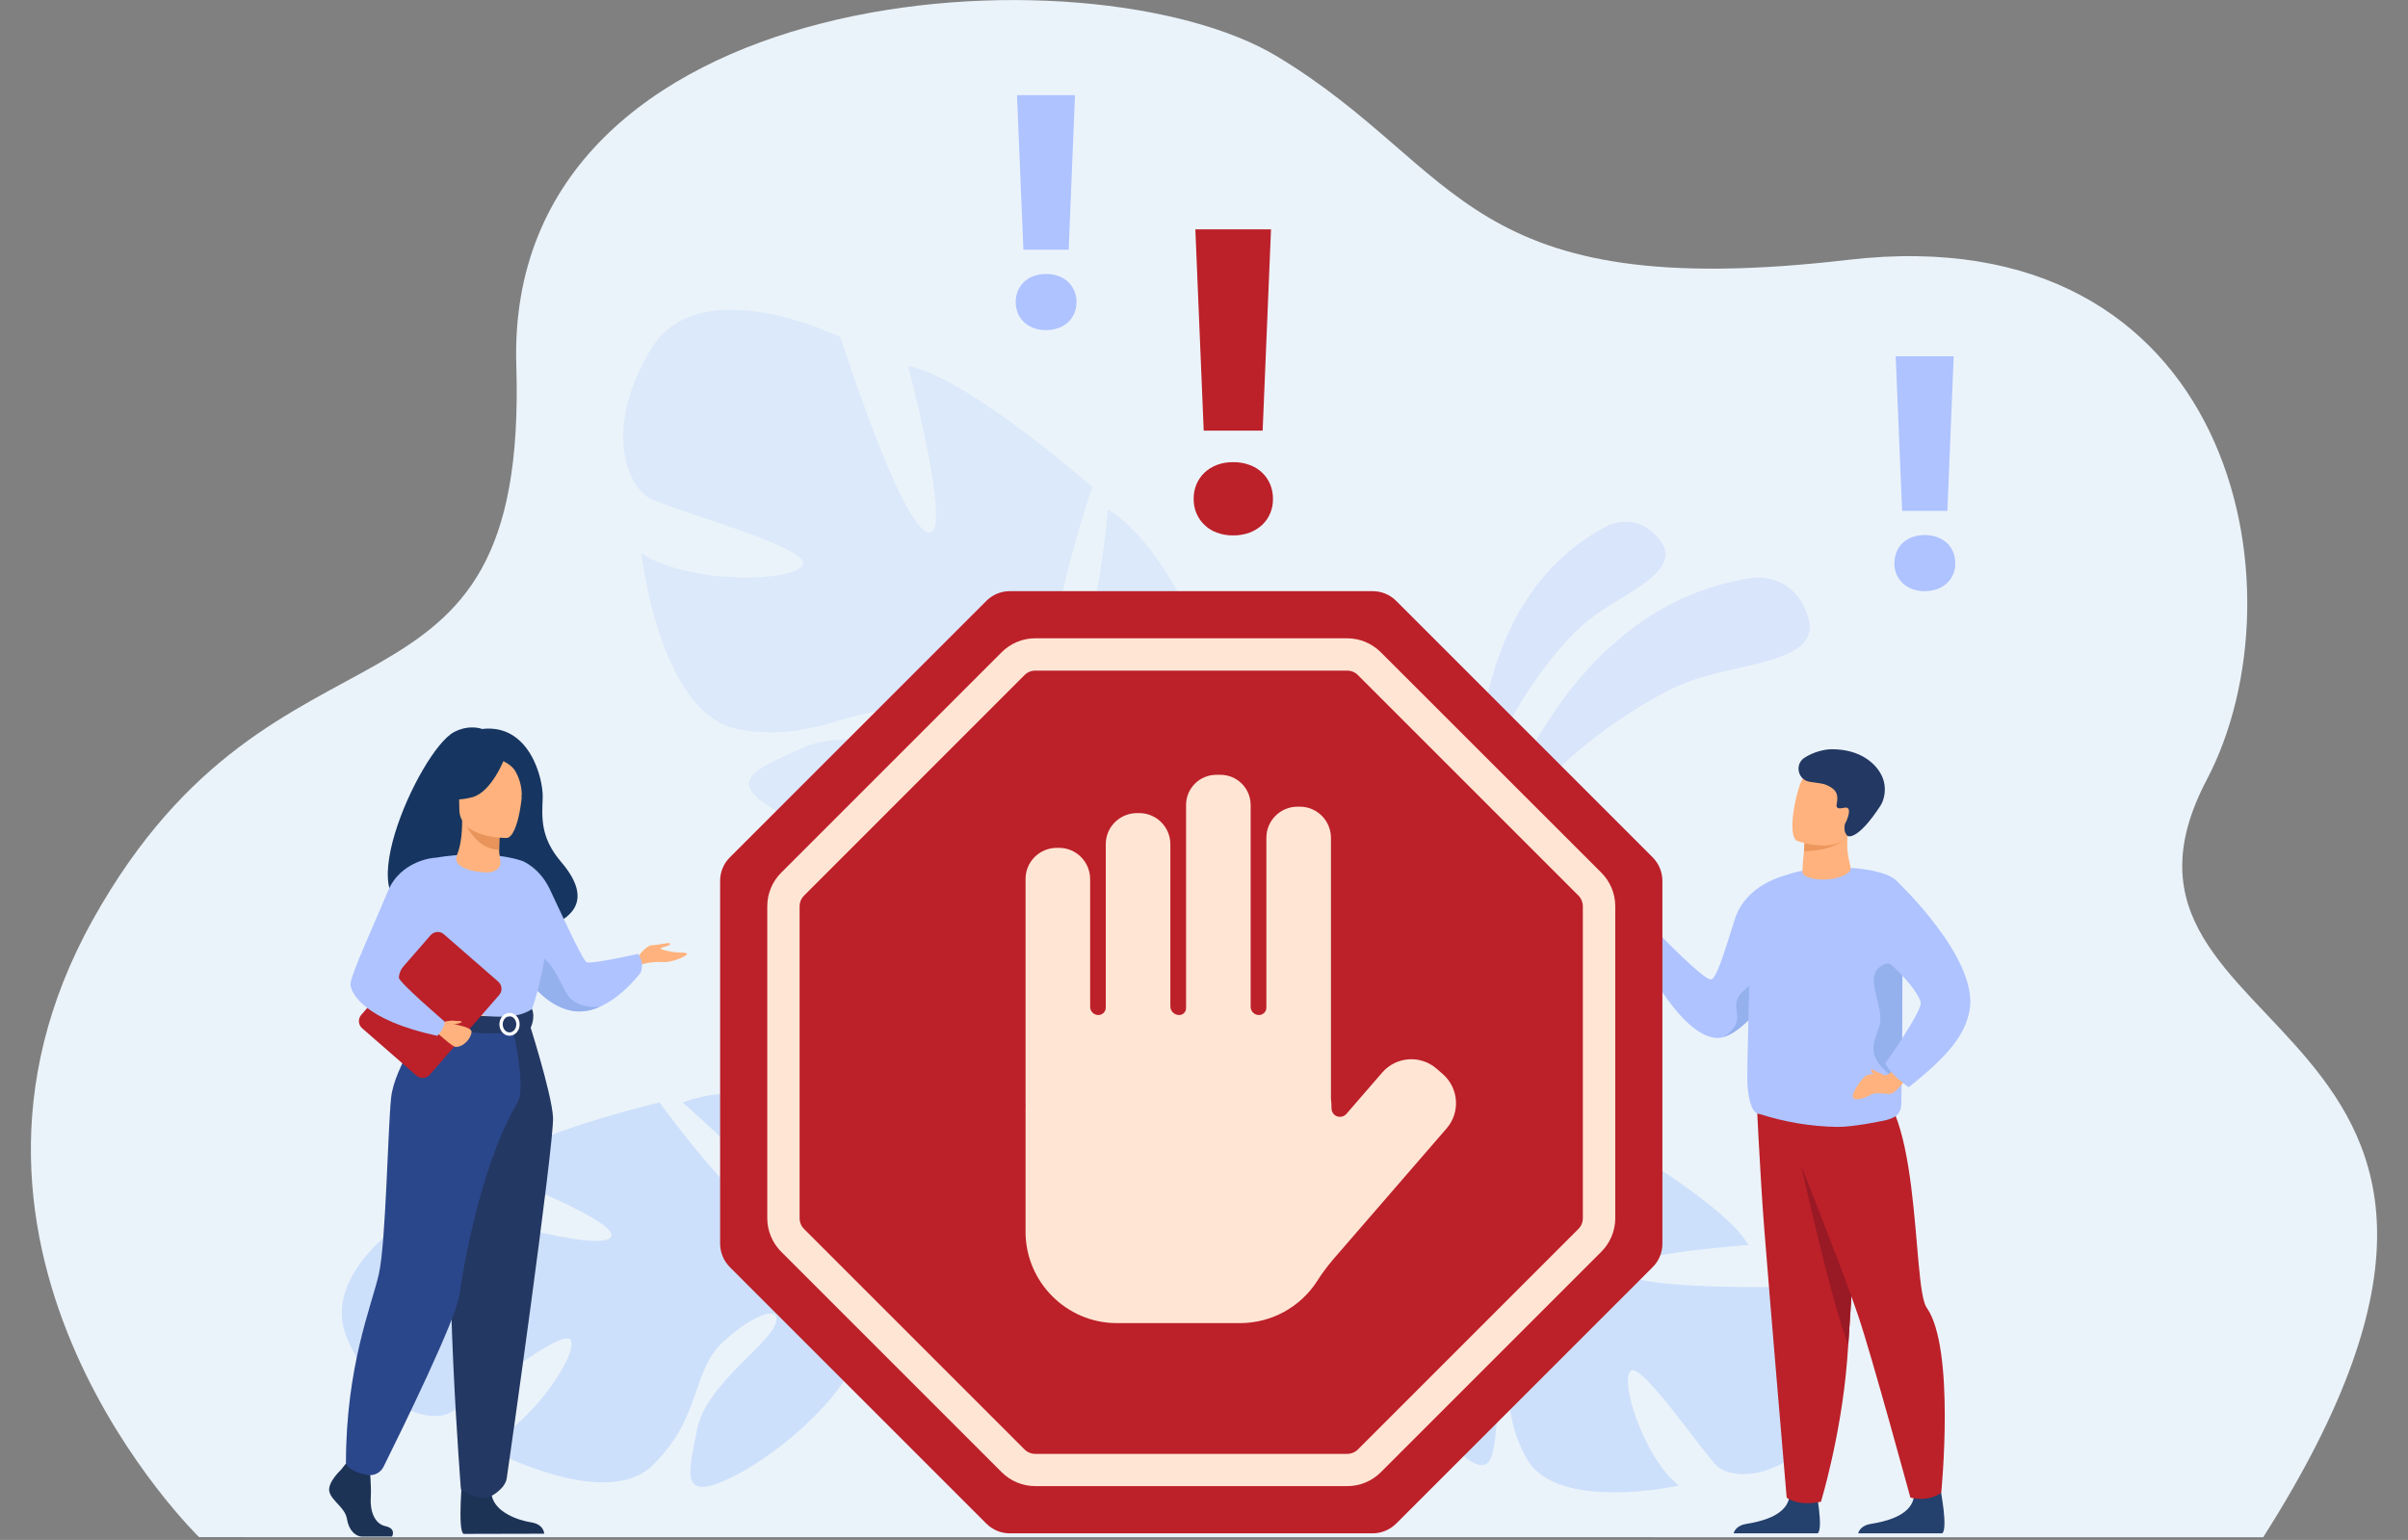 <svg xmlns="http://www.w3.org/2000/svg" xmlns:xlink="http://www.w3.org/1999/xlink" id="_лой_1" viewBox="0 0 2590.8 1657" style="enable-background:new 0 0 2590.8 1657;"><rect x="0" y="0" width="2590.8" height="1657" fill="#808080" stroke="none"/><style>.st0{fill:#EBF3FA;} .st1{opacity:0.3;fill:#AEC3FF;enable-background:new ;} .st2{fill:#CDE0FB;} .st3{opacity:0.5;fill:#CDE0FB;enable-background:new ;} .st4{fill:#BC2029;} .st5{fill:#AEC3FF;} .st6{fill:#94B0ED;} .st7{fill:#24406D;} .st8{fill:#991925;} .st9{fill:#FFB27D;} .st10{fill:#ED975D;} .st11{fill:#233862;} .st12{fill:#163560;} .st13{fill:#1D3356;} .st14{fill:#F2CCAA;} .st15{fill:#2B478B;} .st16{fill:#FFFFFF;} .st17{fill:#E8945B;} .st18{fill:#FFE5D4;}</style><title>rischio</title><path class="st0" d="M214.2 1654s-314.4-305.2-114.4-664.2 468.7-178.5 455.7-596.4 617.9-453.8 818.7-332.6 199.6 267.1 614.2 218.8 493.7 354.2 385.9 559.4c-153 291.1 424.7 243.1 60.7 815.1L214.2 1654z"/><path class="st1" d="M1595 935.9s66.8-283.2 292.2-314.3c0 0 43.9-5.4 58.4 42.9s-72.6 48.6-126.5 68.1S1639.6 834.3 1595 935.9z"/><path class="st1" d="M1589.9 882.9s-23.4-234.6 141-317.8c0 0 32.2-15.7 56.1 17.5s-42.8 56.4-79 85.5-110.7 125.2-118.1 214.8z"/><path class="st2" d="M373.8 1441c-34.8-79.3 91.4-147.4 91.4-147.4s166.3 53.8 190.2 39.1-133.2-73.8-133.2-73.8c38.8-37.9 187.4-72.7 187.4-72.7s100.3 138.3 119.8 118.2-95-118-95-118c50.5-20.6 126.7-3.7 126.7-3.7 109.7 39.1 53.9 177.9 53.9 177.9s35.8 47.2 106.8 77.1 14.3 4.6 34.2 15.9l-11.1 8.9c-3.3-2.2-6.6-4.3-9.9-6.2h-.1l-.2-.1c-2.1-1.1-5.2-2.7-9-4.5-8.7-3.9-15-7-19.3-9.3-26.9-12.7-63.4-28-77.7-25.8-.3-2.4-.8-4.8-1.7-7l1.7 7c13.8 56-75.7 139.2-137.3 170.9s-50.6-1.7-41.6-48.9 73.8-88.8 83.8-112.5-23.5-12.4-56.5 18.7-22.3 80.6-74.9 131.9S520 1555.8 520 1555.8c49.2-19.5 102.2-98 94-113.7s-111.5 69.7-131.1 78.8S408.6 1520.3 373.8 1441z"/><path class="st2" d="M1963 1536.4c50.8-59.9-41.3-151.8-41.3-151.8s-158.5 3.7-175.4-15.3 134.9-29.6 134.9-29.6c-23.9-43-144-111.7-144-111.7s-122.9 94.3-134.7 71.7 113.1-77.9 113.1-77.9c-38.6-30.9-109.2-36-109.2-36-105.5 5.6-92.9 140.7-92.9 140.7s-43.3 31.8-112.8 39.4-13.6.3-33.8 5l7.3 10.6c3.4-1.1 6.9-2 10.2-2.8h.1.2c2.1-.4 5.2-1 9-1.6 8.6-1.1 14.8-2.2 19.2-3.1 26.7-4 62.3-7.9 74.2-2.3.9-2 2-3.9 3.3-5.6-1 1.8-2.2 3.7-3.3 5.6-26.5 45.1 29.7 140.6 75.1 184.1s44.4 11.6 48.8-31.7-41.1-96.3-43.7-119.5 23.6-4.7 44.3 30.9-1.5 75.8 31 134 163.8 29 163.8 29c-37.7-29.7-63.4-111.6-52.2-123.1s78.9 89.4 93.5 102.4S1912.2 1596.3 1963 1536.4z"/><path class="st3" d="M700.1 376.1c52.3-87.8 204.3-13.2 204.3-13.2s62.3 196.7 92.9 209.5-20.4-178.6-20.4-178.6c63 11.2 198.3 130.2 198.3 130.2s-64.2 191.2-31.4 196.1 48.2-172.2 48.2-172.2c54.4 34.4 90.4 119.2 90.4 119.2 37.7 132.2-134 173.8-134 173.8s-20.8 66.7-.9 155.6 5.4 16.9 8.1 43.8l-16.2-4.5c-.1-4.7-.4-9.3-.9-13.8v-.1c0-.1.0-.1.0-.2-.4-2.8-1-6.8-1.8-11.7-2.2-11.1-3.6-19.2-4.2-24.9-6.3-34.5-16.6-80.1-28.5-92.4 2.1-1.9 4-4.1 5.6-6.4l-5.6 6.4c-44.3 51.6-185.6 22.7-258.4-14.7s-33-49.8 18.4-73.5 135.9 10 165.5 3.3-4.1-31-56.7-41.5-92.7 33.8-178 18.5S690 595.4 690 595.4c52.4 33.9 164.2 31 173.7 12.3s-143.5-59.4-165.5-72S647.8 463.9 700.1 376.1z"/><path class="st4" d="M1284.3 536.8c-.1-5.4.9-10.7 3-15.7 2-4.7 4.9-9 8.6-12.5 3.8-3.6 8.4-6.4 13.3-8.3 5.6-2.1 11.6-3.1 17.6-3 6-.1 12 .9 17.7 3 5 1.8 9.6 4.6 13.5 8.3 3.7 3.5 6.6 7.8 8.6 12.5 2 5 3.1 10.3 3 15.7.1 5.3-.9 10.7-3 15.6-2 4.7-4.9 8.9-8.6 12.4-3.9 3.6-8.5 6.4-13.5 8.3-5.7 2.1-11.7 3.1-17.7 3-6 .1-11.9-.9-17.6-3-5-1.8-9.5-4.6-13.3-8.3-3.7-3.5-6.6-7.7-8.6-12.4C1285.2 547.5 1284.2 542.2 1284.3 536.8zM1358.5 463.4h-63.4l-9-216.6h81.4l-9 216.6z"/><path class="st5" d="M1092.8 325c0-4.1.8-8.2 2.3-12 1.5-3.6 3.8-6.9 6.6-9.6 3-2.8 6.4-4.9 10.2-6.3 4.3-1.6 8.9-2.3 13.5-2.3 4.6-.1 9.2.7 13.6 2.3 3.8 1.4 7.4 3.5 10.3 6.3 2.8 2.7 5.1 6 6.6 9.6 1.6 3.8 2.4 7.9 2.3 12.1.0 4.1-.7 8.2-2.3 12-1.5 3.6-3.8 6.8-6.6 9.5-3 2.8-6.5 4.9-10.3 6.3-4.4 1.6-9 2.3-13.6 2.3-4.6.1-9.2-.7-13.5-2.3-3.8-1.4-7.3-3.6-10.2-6.3-2.8-2.7-5.1-6-6.6-9.6C1093.6 333.2 1092.8 329.1 1092.8 325zm57-56.3h-48.7l-6.9-166.3h62.4L1149.8 268.7z"/><path class="st5" d="M2038.2 606c0-4.1.8-8.2 2.3-12.1 1.5-3.6 3.8-6.9 6.6-9.6 3-2.8 6.4-4.9 10.2-6.3 4.3-1.6 8.9-2.3 13.5-2.3 4.6-.1 9.2.7 13.6 2.3 3.8 1.4 7.4 3.5 10.4 6.3 2.8 2.7 5.1 6 6.6 9.6 1.6 3.8 2.4 7.9 2.3 12.1.1 4.1-.7 8.2-2.3 12-1.5 3.6-3.8 6.8-6.6 9.5-3 2.8-6.5 4.9-10.4 6.3-4.4 1.6-9 2.3-13.6 2.3-4.6.1-9.2-.7-13.5-2.3-3.8-1.4-7.3-3.6-10.2-6.3-2.8-2.7-5.1-5.9-6.6-9.5C2038.9 614.2 2038.1 610.1 2038.2 606zM2095.2 549.7h-48.7l-6.9-166.3h62.4L2095.2 549.7z"/><path class="st5" d="M1931.1 1029.2c-10.2 18.9-22.2 36.8-35.8 53.4-13.6 16.2-27.5 28.6-39.3 32.8h-.1c-.6.2-1.2.4-1.8.6h-.1c-2.2.7-4.5 1-6.8.9-38.6-1.7-79.2-84.4-79.2-84.4s1.1-9.8 8.6-16.7c6.5-6 11.6-7.6 11.6-7.6s41.5 42.7 51.7 45.7c6.4 1.9 14.8-27.9 26.8-65.3S1921 942 1921 942 1963.6 969 1931.1 1029.2z"/><path class="st6" d="M1895.3 1082.6c-13.6 16.2-27.5 28.6-39.3 32.8h-.1l-1.8.6h-.1c.4-.3 13-6.8 15-18.9 2-12.4-11.1-22.5 21.8-41.6C1910 1044.3 1895.3 1082.6 1895.3 1082.6z"/><path class="st7" d="M1865.2 1649.9h90.4c6.5-4.4-1.8-47.3-1.8-47.3s-24.7-9.4-28.9 9.7-31.4 25.1-45.8 27.4C1869.3 1641.2 1866.2 1646.6 1865.2 1649.9z"/><path class="st4" d="M2003 1204.9s-2.9 52.7-6.4 113.8c-2.6 43.8-5.5 91.9-8 127.9-.3 4.8-.7 9.3-1 13.7-.1 1.3-.2 2.7-.3 4-6.5 80.8-28.1 151.6-28.1 151.6-25.4 5.3-36.9-4.4-36.9-4.4s-17.5-205.2-24-287.9c-4.8-60.9-8.8-149.6-8.8-149.6L2003 1204.9z"/><path class="st8" d="M1996.6 1318.7c-2.6 43.8-5.5 91.9-8 127.9-16.6-39.2-50.6-191.9-50.6-191.9L1996.6 1318.7z"/><path class="st7" d="M1999.2 1649.9h90.4c6.5-4.4-1.8-47.3-1.8-47.3s-24.7-9.4-28.9 9.7-31.4 25.1-45.8 27.4C2003.3 1641.2 2000.2 1646.6 1999.2 1649.9z"/><path class="st4" d="M1914.1 1194.4s64.5 160.6 85.2 221.5c14.7 43.4 56.1 195.5 56.1 195.5s18 5.5 33.2-5.1c0 0 15.4-155.5-15.7-199.3-16.5-23.3-4.1-241.8-71.1-243.6C1934.7 1161.6 1914.1 1194.4 1914.1 1194.4z"/><path class="st5" d="M2046.2 1142.7c-.3 22.8-.5 39.6-.5 43.8.2 13.8-8.7 16.9-17.8 19.1.0.0-8.4 1.8-19 3.6-10.4 1.7-23 3.5-31.8 3.4-28.3-.4-56.3-5.1-83.2-13.7-8.5.0-12.4-13.2-13.8-31.6-.9-12.5 2.9-136.8 3.4-167.8.3-22.3 12.6-42.8 16-45.8 31.6-28 125-24.4 141.8-5.2 4.2 4.8 5.4 50.8 5.5 101.2C2046.9 1082.2 2046.5 1116.5 2046.2 1142.7z"/><path class="st9" d="M1990.1 937.5c-11.9 12.9-52 11-50.8-.3.2-1.4.4-9.6.6-10.9.1-1 .2-2 .3-3 .3-2.8.5-5.2.7-7.4.5-6.2.7-9.5.7-9.5 1.1-.3 26.9-7.6 39.7-10.7 4.3-1 7.1-1.6 7.1-1.2C1984.5 923.4 1994.1 933.3 1990.1 937.5z"/><path class="st10" d="M1982.7 904.3s-10.8 10.9-41.8 11.7c.5-6.2.7-9.5.7-9.5 1.1-.3 26.9-7.6 39.7-10.7C1983.6 896.7 1980.6 902.7 1982.7 904.3z"/><path class="st9" d="M1933.7 904.9c5.8 1.9 11.8 3.3 17.9 4.2 14.6 2 33.9.8 40-16.9 10.2-29.8 23.2-47.7-6.8-59.9-16.1-6.5-26.3-6.9-33.3-4.4-6.1 2.1-9.6 6.4-12.3 10.7C1933.3 847.7 1921.6 899.7 1933.7 904.9z"/><path class="st11" d="M1941.4 815.4c-10.7 7-7.2 23.5 5.4 25.8 7.6 1.3 13.9 1.6 17.6 3.2 7.5 3.3 13.9 6.8 12.1 18.4-.6 3.9-2.5 8.7 7.6 6.4 1.2-.4 2.5-.3 3.7.2 4.2 2.5-1.2 14.6-2.8 17.2.0.0-2.3 8.7 2.9 12.9.6.5 10.8 5 35.3-32.5 3.9-5.9 7.5-19.1 1.6-31.9s-22.5-28.9-53.7-28.9C1962.9 806.1 1950.7 809.3 1941.4 815.4z"/><path class="st6" d="M2046.2 1142.7c-4.6 21.2-3.4 21.4-10.4 15.8-28.5-22.7-20.2-34.5-13.8-54.2s-15.9-50.3.0-63.4c15.6-12.8 24.4 7.8 24.8 8.8C2046.9 1082.2 2046.5 1116.5 2046.2 1142.7z"/><path class="st9" d="M2045.5 1140s-10.7 17.6-17.8 17-16.6-3.3-22 2-14.3 18.7-11.9 22.3 12.4.4 19.5-3.5 18.4 1.9 24.4-2.5 20.3-22.3 20.3-22.3l-12.5-13z"/><path class="st5" d="M2041.3 948.6s89.1 83.9 77.6 139.7c-5.3 25.4-21.6 46.9-65.3 81.6.0.0-20.6-14.3-25.2-25.8.0.0 39.6-55.8 38.1-65.3-1.9-11.6-28.9-40.8-38.6-45.3S2019.1 958.3 2041.3 948.6z"/><path class="st9" d="M2027.7 1157s-9.4-4.1-12.4-5.9-2.4 1.1-1.4 2.5 3.4 4.6 7.1 5C2023.4 1158.8 2025.7 1158.2 2027.7 1157z"/><path class="st12" d="M460.1 974.7c-3.2-6.2 70.3-28.6 71.5 32.8.0.0 137.8-3.4 72-80.2-22.8-26.6-20.4-48.6-19.7-69s-14.2-79.9-65.2-73.9c0 0-13.3-5.4-30 3.2C450.8 807.2 365.9 997.3 460.1 974.7z"/><path class="st9" d="M685.4 1031s9-13.7 16.2-13.9 20.6-4 19.5-1.3-9.4 3-10.2 4.6 12.3 4 16.1 4.3 12.6.0 12.3 1.9-15.9 9.6-27 8.6-24.7 3.2-24.7 3.2L685.4 1031z"/><path class="st5" d="M555.7 1035.4c3.9 7.3 8.5 14.3 13.7 20.7 10.7 13.3 27.1 28.8 47.7 31.8 9.8 1.4 19.5-.7 28.3-4.6 25-11.1 43.9-36.7 43.9-36.7 4.4-12.1-2.8-20.2-2.8-20.2s-50.6 11.4-55.4 9-34.4-68.1-39.8-79.1C580 933.1 562 926.4 562 926.4L555.7 1035.4z"/><path class="st6" d="M569.4 1056.1c10.7 13.3 27.1 28.8 47.7 31.8 9.8 1.4 19.5-.7 28.3-4.6-1 .1-26 3.2-36-14.6-10.2-18.2-21.2-47.1-36.3-37.5C566.7 1035.4 567 1045.7 569.4 1056.1z"/><path class="st13" d="M366.9 1581.5s-15.4 14.1-12.4 24.1 16.9 16.7 18.8 28.9 9.4 18.9 16.2 18.9h32.3s5-8.6-7.1-11.2-16.6-17-15.8-30.3-1.1-31.2-1.1-31.2l-25.6-5.9L366.9 1581.5z"/><path class="st13" d="M497.6 1587.5s-5.6 59.7 1.2 63l86.7-.2s0-10-13.9-12.2-38.4-10.4-42.5-28.6-31.5-22-31.5-22z"/><path class="st5" d="M430.9 995.1c-.8 13.4-.8 26.7.0 40.1.9 14.5 15.5 33.9 17.6 38.7 5.2 12 11.1 14 11.1 14l45.6 11.2 16 3.9 50.5-15s23-64.2 13.8-100.3-23.3-61.2-23.3-61.2-34.2-13.5-94.8-3.4L430.9 995.1z"/><path class="st14" d="M444.2 1041.2c.9 14.5 2.2 28 4.3 32.8 5.2 12 11.1 14 11.1 14l45.6 11.2 19.8-5.8s-66-10-58.7-66.8L444.2 1041.2z"/><path class="st11" d="M568.4 1097.7s25 77.8 26.6 104.3-47.8 376.5-49.8 388.7c-1.9 11.5-16.2 18.8-16.2 18.8s-6.6 3.9-16 1.2c-13-3.7-17.1-8.1-17.1-8.1s-19.5-249.6-7.4-338.8c7.3-55.1 11.4-110.6 12.2-166.3h67.7z"/><path class="st15" d="M462.5 1095.4s-38.1 51.2-41.7 85.8-5.6 156.1-13.2 189.8-35.4 98.6-35.4 203.8c0 0 2.9 6 11.8 9.2 3.4 1.2 6.9 2.1 10.4 2.9 7.4 1.7 14.9-1.9 18.3-8.7 18.8-37.9 78.8-160.1 81.8-185.5 2.2-18 21.1-136.8 62.4-206.5 9.9-16.7-6.1-83.3-6.1-83.3L462.5 1095.4z"/><path class="st11" d="M572.4 1085.7s-10 7.9-30 8.3c-23.8.5-82.8-6.1-82.8-6.1-1.6 4.9-2.5 9.9-2.5 15.1.0.0 72.1 18.2 113.9 2.7C570.9 1105.7 576.3 1095.5 572.4 1085.7z"/><path class="st16" d="M537.3 1102.2c0-6.8 4.9-12.3 10.9-12.3s10.9 5.5 10.9 12.3-4.9 12.3-10.9 12.3-10.9-5.5-10.9-12.3zM540.9 1102.2c0 4.8 3.3 8.7 7.3 8.7s7.3-3.9 7.3-8.7-3.3-8.7-7.3-8.7S540.9 1097.4 540.9 1102.2z"/><path class="st4" d="M389.6 1106.4l58.5 51c4.2 3.7 10.6 3.2 14.3-1l74.7-85.8c3.7-4.2 3.2-10.6-1-14.3l-58.5-51c-4.2-3.7-10.6-3.2-14.3 1l-74.7 85.8C385 1096.3 385.4 1102.7 389.6 1106.4z"/><path class="st9" d="M476.2 11e2c.8.2 31.1 3.8 31.1 10 0 7.2-8.9 16.9-17.2 16.5-3.4-.2-19-14.5-19-14.5L476.2 11e2z"/><path class="st9" d="M491.8 919.7c3.4-8.3 5.5-21.1 5.4-36.8l2.3.4 38.4 7.6s-.9 12.1-.9 23.5v.3c0 9.9 6.7 19.8-9.2 23.8C522.9 939.7 484.5 937.2 491.8 919.7z"/><path class="st17" d="M537.9 890.9s-.9 12.1-.9 23.5c-21.5-.6-32.9-20.2-37.5-31.1L537.9 890.9z"/><path class="st9" d="M545.1 901.7s-50.9.8-50.9-30.9-6.6-53 25.9-54.8 38.8 10.2 41.4 20.8S558.3 900.7 545.1 901.7z"/><path class="st12" d="M543.2 815.2s-13.9 37.2-35.3 42.7-30.7-.2-30.7-.2 16.4-13 19.8-35.8C497 821.9 532.7 797.5 543.2 815.2z"/><path class="st12" d="M539.8 818.3s10.3 3.9 14.6 11.4c5.1 8.8 7.5 18.9 6.9 29.1.0.0 10.5-25.3-1.3-39.6C547.4 804 539.8 818.3 539.8 818.3z"/><path class="st9" d="M476.2 11e2s7.3-2.3 12.1-1.7 8.4-.1 8.4 1.3-6.3 2-7.6 2.6S476.2 11e2 476.2 11e2z"/><path class="st5" d="M467.2 923s-36.1 2.5-50 36.2-40.1 90.2-40.1 99.7 14.7 38.8 93.5 55.7c0 0 8.2-8.6 7.7-15.4.0.0-49.2-42.3-49.1-47.2.3-9.3 8.1-21.7 51.3-64.9C492.2 975.3 467.2 923 467.2 923z"/><path class="st4" d="M1476.9 636.1h-390.4c-9.4.0-18.5 3.7-25.2 10.4L785.2 922.6c-6.7 6.7-10.4 15.7-10.4 25.2v390.4c0 9.4 3.8 18.5 10.4 25.2l276.1 276.1c6.7 6.7 15.7 10.4 25.2 10.4h390.4c9.4.0 18.5-3.8 25.2-10.4l276.1-276.1c6.7-6.7 10.4-15.7 10.4-25.2V947.8c0-9.4-3.8-18.5-10.4-25.2l-276.1-276.1C1495.4 639.8 1486.3 636.1 1476.9 636.1z"/><path class="st18" d="M1449.4 1599.1h-335.5c-13.6.0-26.6-5.4-36.2-15l-237.2-237.2c-9.6-9.6-15-22.6-15-36.2V975.2c0-13.6 5.4-26.6 15-36.2l237.2-237.2c9.6-9.6 22.6-15 36.2-15h335.5c13.6.0 26.6 5.4 36.2 15L1722.9 939c9.6 9.6 15 22.6 15 36.2v335.5c0 13.6-5.4 26.6-15 36.2l-237.2 237.2C1476 1593.8 1463 1599.2 1449.4 1599.1zM1113.9 721.6c-4.3.0-8.5 1.7-11.6 4.8L865.1 963.7c-3.1 3.1-4.8 7.2-4.8 11.6v335.5c0 4.3 1.7 8.5 4.8 11.6l237.2 237.2c3.1 3.1 7.2 4.8 11.6 4.8h335.5c4.3.0 8.5-1.7 11.6-4.8l237.2-237.2c3.1-3.1 4.8-7.2 4.8-11.6V975.2c0-4.3-1.7-8.5-4.8-11.6L1461 726.4c-3.1-3.1-7.2-4.8-11.6-4.8H1113.9z"/><path class="st18" d="M1552.3 1155.7l-6.8-5.9c-17.3-14.9-43.3-13-58.3 4.2l-38.6 44.6c-3.3 3.8-9 4.2-12.8 1-2-1.7-3.2-4.3-3.2-7 0-3.5-.2-7-.6-10.5V901.5c-.1-18.5-15-33.5-33.5-33.5h-2.5c-18.5.0-33.5 15-33.5 33.5v182.7c0 4.4-3.6 8-8 8-4.9.0-8.9-4-8.9-8.9V866.1c-.1-17.9-14.5-32.3-32.4-32.4h-4.7c-17.9.1-32.3 14.5-32.4 32.4v218.7c0 4.1-3.3 7.4-7.4 7.4h0c-5.2.0-9.5-4.2-9.5-9.4V908.4c0-18.5-15-33.5-33.5-33.5h-2.5c-18.5.1-33.5 15-33.5 33.5v175.8c0 4.4-3.6 8-8 8-4.9.0-8.8-4-8.8-8.8V945.8c-.1-18.5-15-33.5-33.5-33.5h-2.5c-18.5.1-33.5 15-33.5 33.5v241.4c0 .7.0 1.3.1 2 0 1.1-.1 2.3-.1 3.4v132.9c0 54 44.2 98.2 98.2 98.2h132.9c33.4-.1 64.5-17.1 82.6-45.2 5.2-8.2 11.1-16.1 17.4-23.5l122.1-141C1571.4 1196.7 1569.5 1170.7 1552.3 1155.7z"/></svg>